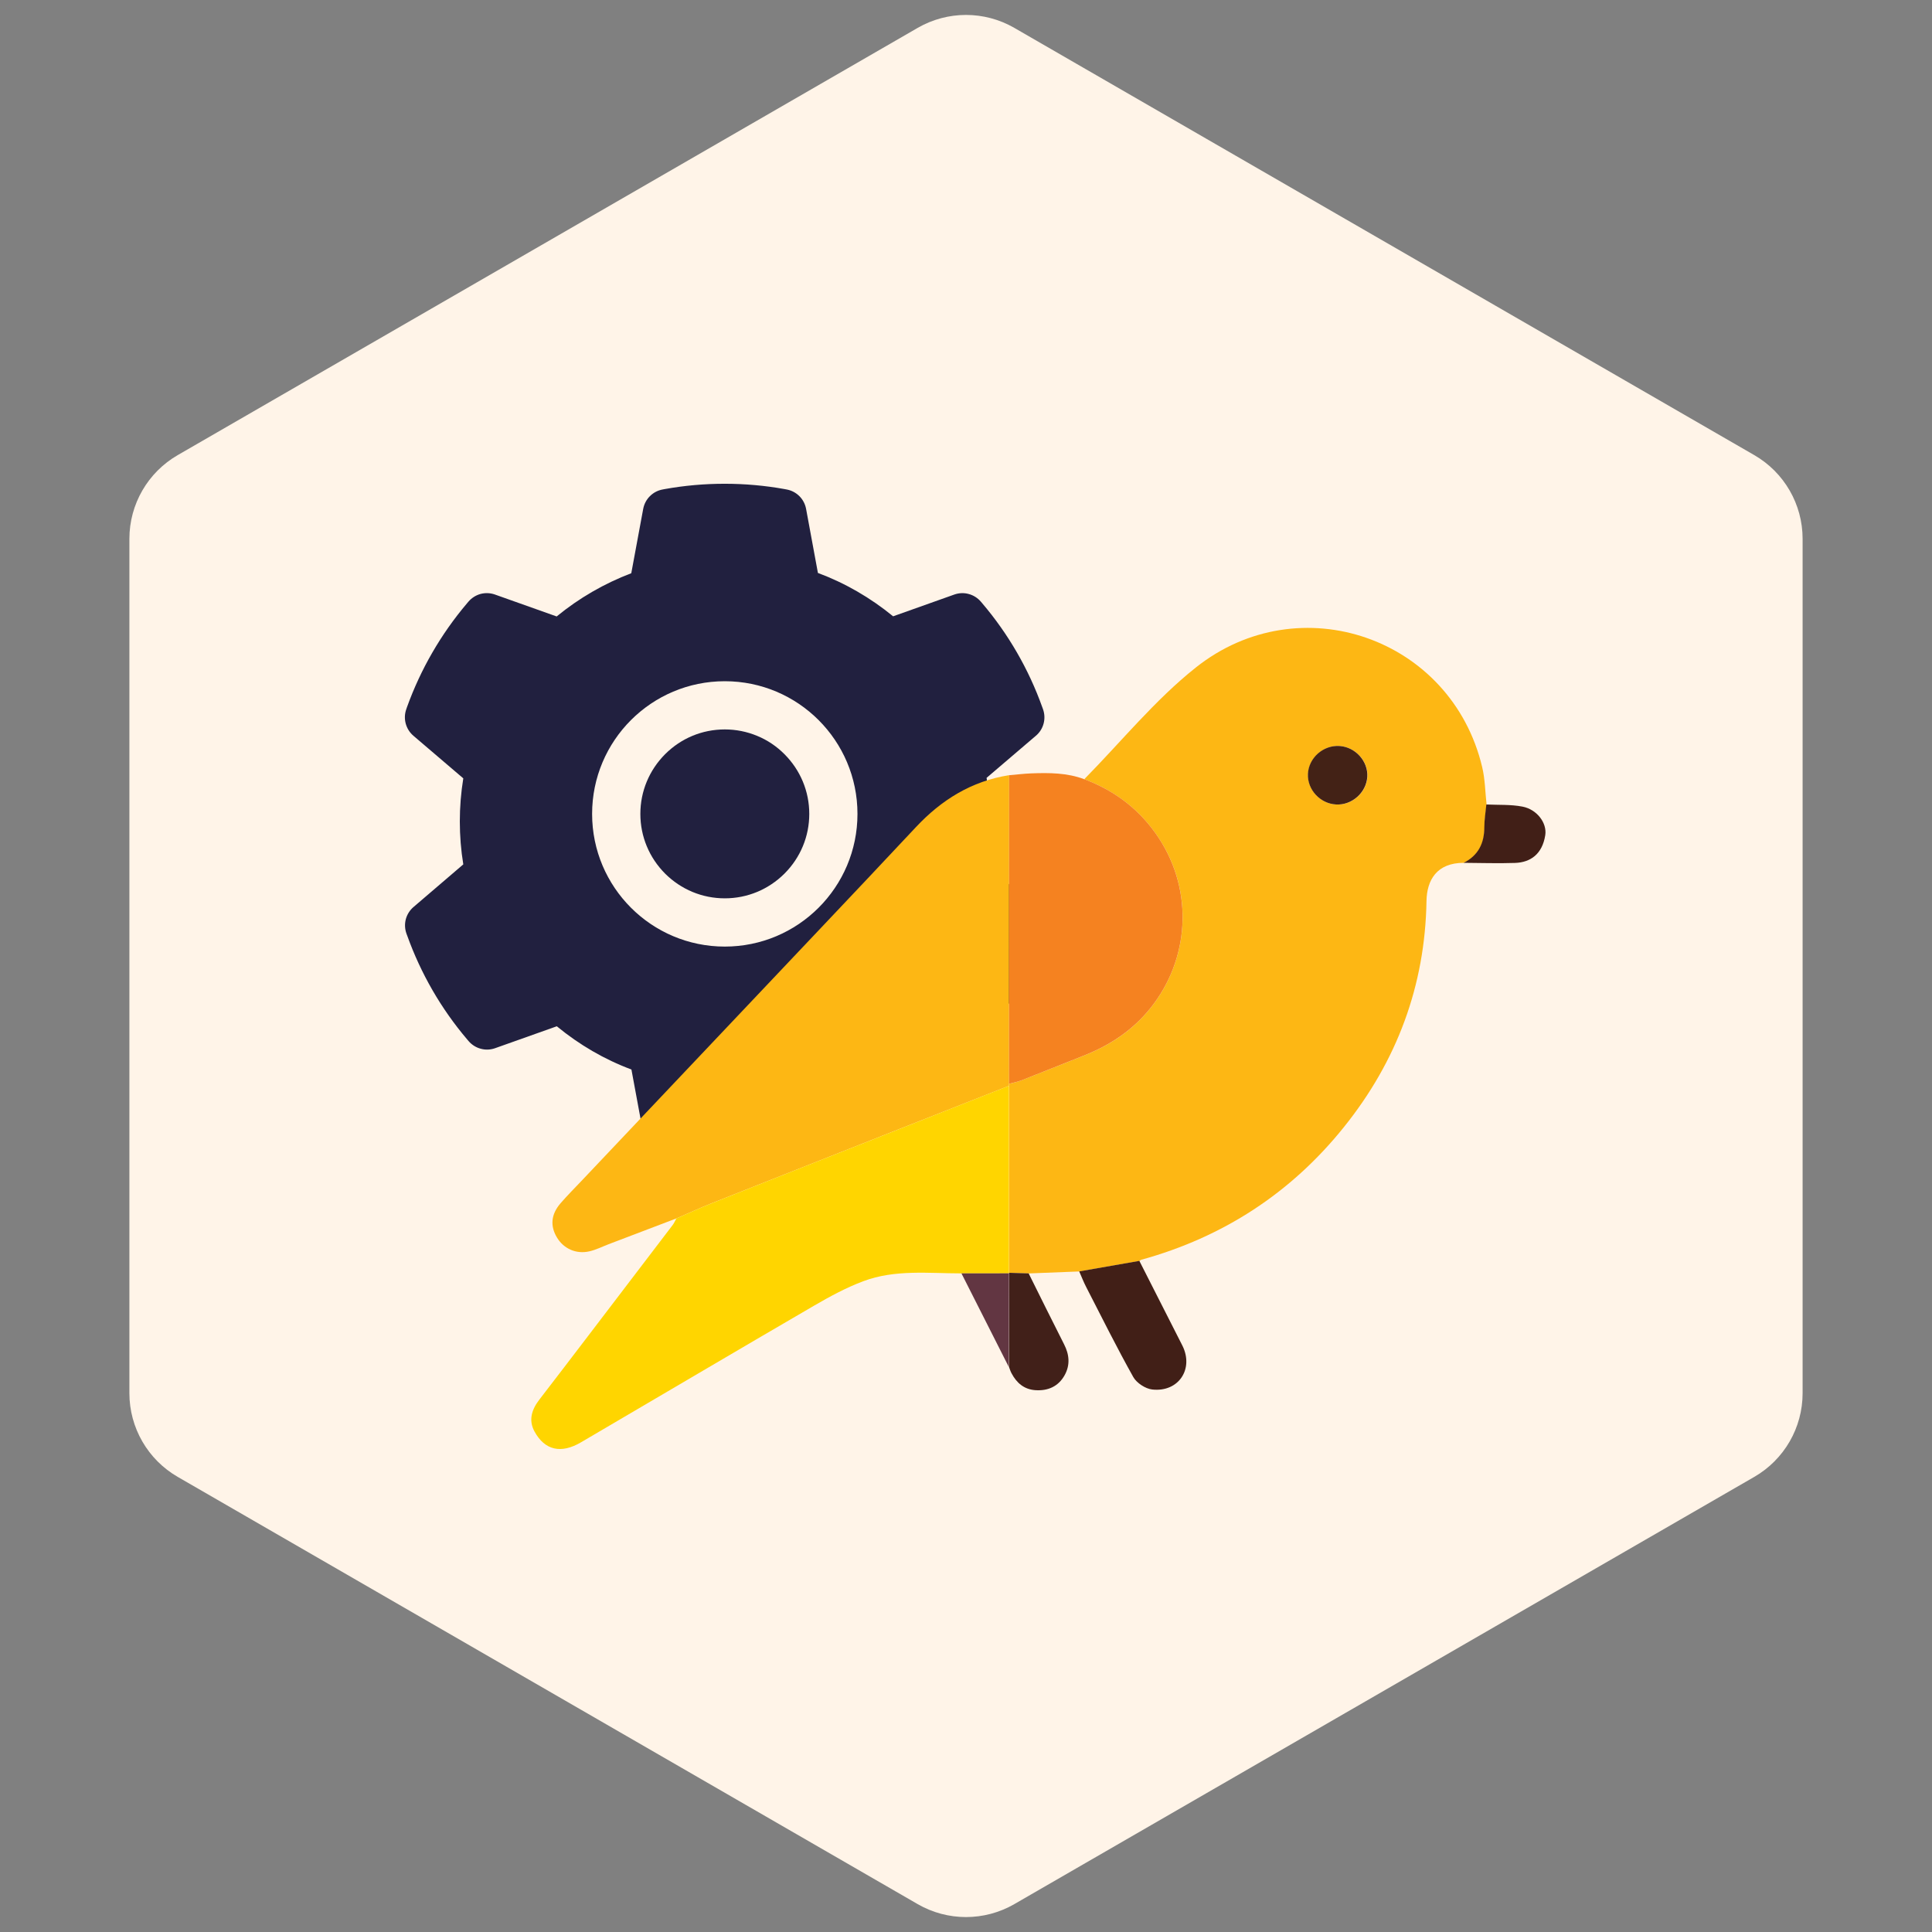 <svg width="40" height="40" viewBox="0 0 40 40" fill="none" xmlns="http://www.w3.org/2000/svg">
<rect x="0" y="0" width="40" height="40" fill="#808080" stroke="none"/>
<path d="M19 0.577C19.619 0.22 20.381 0.22 21 0.577L36.321 9.423C36.939 9.78 37.321 10.44 37.321 11.155V28.845C37.321 29.56 36.939 30.22 36.321 30.577L21 39.423C20.381 39.78 19.619 39.78 19 39.423L3.679 30.577C3.061 30.22 2.679 29.56 2.679 28.845V11.155C2.679 10.44 3.061 9.78 3.679 9.423L19 0.577Z" fill="#FFF4E8"/>
<path d="M15.006 15.102C14.539 15.102 14.101 15.284 13.77 15.615C13.441 15.946 13.258 16.384 13.258 16.851C13.258 17.318 13.441 17.756 13.77 18.087C14.101 18.416 14.539 18.599 15.006 18.599C15.473 18.599 15.911 18.416 16.242 18.087C16.572 17.756 16.755 17.318 16.755 16.851C16.755 16.384 16.572 15.946 16.242 15.615C16.08 15.452 15.888 15.322 15.675 15.235C15.463 15.147 15.236 15.102 15.006 15.102ZM21.448 18.782L20.426 17.909C20.475 17.612 20.5 17.309 20.5 17.007C20.5 16.706 20.475 16.401 20.426 16.105L21.448 15.232C21.526 15.166 21.581 15.078 21.607 14.98C21.633 14.881 21.628 14.778 21.594 14.682L21.579 14.641C21.298 13.855 20.877 13.126 20.336 12.49L20.308 12.457C20.242 12.38 20.154 12.324 20.056 12.298C19.959 12.271 19.855 12.275 19.759 12.309L18.491 12.76C18.022 12.376 17.5 12.073 16.934 11.862L16.689 10.535C16.67 10.435 16.622 10.343 16.55 10.272C16.478 10.2 16.386 10.152 16.286 10.134L16.244 10.126C15.431 9.979 14.575 9.979 13.762 10.126L13.72 10.134C13.62 10.152 13.528 10.2 13.456 10.272C13.384 10.343 13.336 10.435 13.317 10.535L13.07 11.868C12.51 12.081 11.988 12.383 11.525 12.763L10.247 12.309C10.151 12.275 10.047 12.271 9.949 12.297C9.851 12.324 9.764 12.38 9.698 12.457L9.67 12.49C9.13 13.127 8.709 13.855 8.426 14.641L8.412 14.682C8.342 14.877 8.4 15.096 8.558 15.232L9.592 16.115C9.544 16.409 9.52 16.709 9.52 17.006C9.52 17.305 9.544 17.605 9.592 17.896L8.561 18.779C8.484 18.845 8.428 18.933 8.402 19.031C8.376 19.13 8.381 19.233 8.415 19.329L8.43 19.369C8.712 20.155 9.13 20.882 9.673 21.521L9.701 21.554C9.767 21.631 9.855 21.687 9.953 21.713C10.05 21.74 10.154 21.736 10.25 21.702L11.528 21.248C11.994 21.631 12.512 21.934 13.073 22.143L13.32 23.476C13.339 23.576 13.387 23.668 13.459 23.739C13.531 23.811 13.623 23.859 13.723 23.877L13.765 23.885C14.586 24.033 15.426 24.033 16.247 23.885L16.289 23.877C16.389 23.859 16.481 23.811 16.553 23.739C16.625 23.668 16.674 23.576 16.692 23.476L16.937 22.149C17.503 21.937 18.025 21.635 18.494 21.251L19.762 21.702C19.858 21.736 19.962 21.74 20.06 21.714C20.158 21.687 20.245 21.631 20.311 21.554L20.339 21.521C20.883 20.879 21.3 20.155 21.583 19.369L21.597 19.329C21.664 19.135 21.606 18.918 21.448 18.782ZM15.006 19.598C13.489 19.598 12.259 18.368 12.259 16.851C12.259 15.334 13.489 14.104 15.006 14.104C16.523 14.104 17.753 15.334 17.753 16.851C17.753 18.368 16.523 19.598 15.006 19.598Z" fill="#21203F"/>
<g clip-path="url(#clip0_1387_12)">
<path d="M22.449 16.132C23.214 15.356 23.909 14.495 24.757 13.821C26.907 12.111 30.05 13.203 30.687 15.882C30.747 16.134 30.749 16.398 30.778 16.657C30.763 16.815 30.737 16.973 30.736 17.13C30.735 17.458 30.612 17.71 30.309 17.864C29.745 17.862 29.541 18.223 29.534 18.655C29.505 20.404 28.923 21.969 27.822 23.338C26.728 24.7 25.324 25.614 23.626 26.083C23.614 26.086 23.605 26.098 23.594 26.106C23.179 26.179 22.764 26.251 22.349 26.324C21.998 26.337 21.647 26.351 21.296 26.365C21.161 26.361 21.026 26.357 20.891 26.352C20.891 25.062 20.891 23.771 20.891 22.481C20.891 22.467 20.892 22.453 20.892 22.439C20.977 22.416 21.064 22.401 21.145 22.369C21.575 22.201 22.002 22.028 22.431 21.859C22.978 21.644 23.449 21.335 23.819 20.872C24.623 19.866 24.719 18.465 23.997 17.359C23.622 16.784 23.1 16.375 22.448 16.132L22.449 16.132ZM27.666 16.656C27.994 16.674 28.29 16.411 28.311 16.085C28.331 15.762 28.067 15.468 27.737 15.445C27.401 15.422 27.096 15.692 27.082 16.026C27.068 16.35 27.336 16.639 27.666 16.657L27.666 16.656Z" fill="#FDB714"/>
<path d="M20.891 22.438C20.891 22.452 20.89 22.466 20.89 22.48C20.127 22.781 19.364 23.081 18.602 23.382C17.316 23.89 16.029 24.398 14.744 24.908C14.495 25.007 14.251 25.12 14.004 25.226C13.537 25.404 13.069 25.583 12.601 25.76C12.468 25.811 12.339 25.877 12.201 25.908C11.928 25.97 11.672 25.853 11.534 25.626C11.387 25.385 11.406 25.144 11.605 24.913C11.751 24.744 11.91 24.586 12.063 24.424C13.684 22.712 15.305 21 16.925 19.287C17.605 18.569 18.284 17.85 18.96 17.128C19.488 16.563 20.113 16.172 20.893 16.049C20.892 18.178 20.891 20.308 20.891 22.438V22.438Z" fill="#FDB714"/>
<path d="M14.003 25.227C14.25 25.12 14.493 25.008 14.743 24.909C16.028 24.398 17.315 23.891 18.601 23.383C19.363 23.081 20.126 22.781 20.889 22.48C20.889 23.771 20.889 25.062 20.889 26.352L20.892 26.364C20.564 26.364 20.236 26.364 19.907 26.364C19.224 26.364 18.53 26.279 17.874 26.526C17.521 26.658 17.184 26.841 16.857 27.031C15.245 27.969 13.639 28.918 12.03 29.861C11.617 30.104 11.28 30.028 11.067 29.639C10.936 29.399 11.011 29.178 11.171 28.972C11.509 28.534 11.845 28.093 12.181 27.653C12.763 26.89 13.345 26.128 13.926 25.364C13.958 25.322 13.978 25.273 14.003 25.227V25.227Z" fill="#FFD500"/>
<path d="M20.891 22.439C20.891 20.309 20.892 18.18 20.893 16.05C21.045 16.037 21.197 16.018 21.349 16.012C21.721 15.998 22.092 15.999 22.447 16.132C23.099 16.375 23.621 16.783 23.996 17.358C24.717 18.464 24.623 19.865 23.819 20.871C23.448 21.334 22.977 21.643 22.431 21.858C22.001 22.027 21.574 22.201 21.144 22.369C21.063 22.4 20.976 22.415 20.891 22.438L20.891 22.439Z" fill="#F58220"/>
<path d="M22.344 26.323C22.759 26.251 23.174 26.178 23.589 26.105C23.886 26.689 24.183 27.273 24.479 27.857C24.723 28.342 24.401 28.829 23.855 28.768C23.714 28.752 23.533 28.633 23.464 28.511C23.121 27.899 22.809 27.27 22.488 26.646C22.434 26.541 22.391 26.431 22.344 26.323V26.323Z" fill="#411F17"/>
<path d="M20.891 26.352C21.027 26.356 21.162 26.36 21.297 26.364C21.541 26.853 21.782 27.344 22.03 27.831C22.141 28.047 22.159 28.263 22.041 28.474C21.912 28.704 21.699 28.8 21.435 28.782C21.199 28.765 21.046 28.629 20.942 28.431C20.92 28.391 20.907 28.346 20.891 28.303C20.892 27.656 20.894 27.01 20.895 26.363L20.891 26.352V26.352Z" fill="#412019"/>
<path d="M30.305 17.863C30.607 17.709 30.73 17.457 30.731 17.13C30.731 16.972 30.758 16.814 30.773 16.656C31.022 16.668 31.277 16.653 31.52 16.7C31.822 16.757 32.032 17.04 31.993 17.291C31.931 17.686 31.686 17.854 31.37 17.866C31.015 17.878 30.66 17.866 30.305 17.864V17.863Z" fill="#411F17"/>
<path d="M20.891 26.363C20.89 27.01 20.888 27.656 20.887 28.303C20.56 27.656 20.233 27.01 19.906 26.364C20.235 26.364 20.563 26.364 20.892 26.363H20.891Z" fill="#623642"/>
<path d="M27.663 16.656C27.332 16.639 27.065 16.349 27.079 16.025C27.093 15.691 27.397 15.422 27.734 15.445C28.064 15.467 28.328 15.762 28.308 16.084C28.287 16.41 27.991 16.673 27.663 16.656L27.663 16.656Z" fill="#432216"/>
</g>
<defs>
<clipPath id="clip0_1387_12">
<rect width="21" height="17" fill="white" transform="translate(11 13)"/>
</clipPath>
</defs>
</svg>

